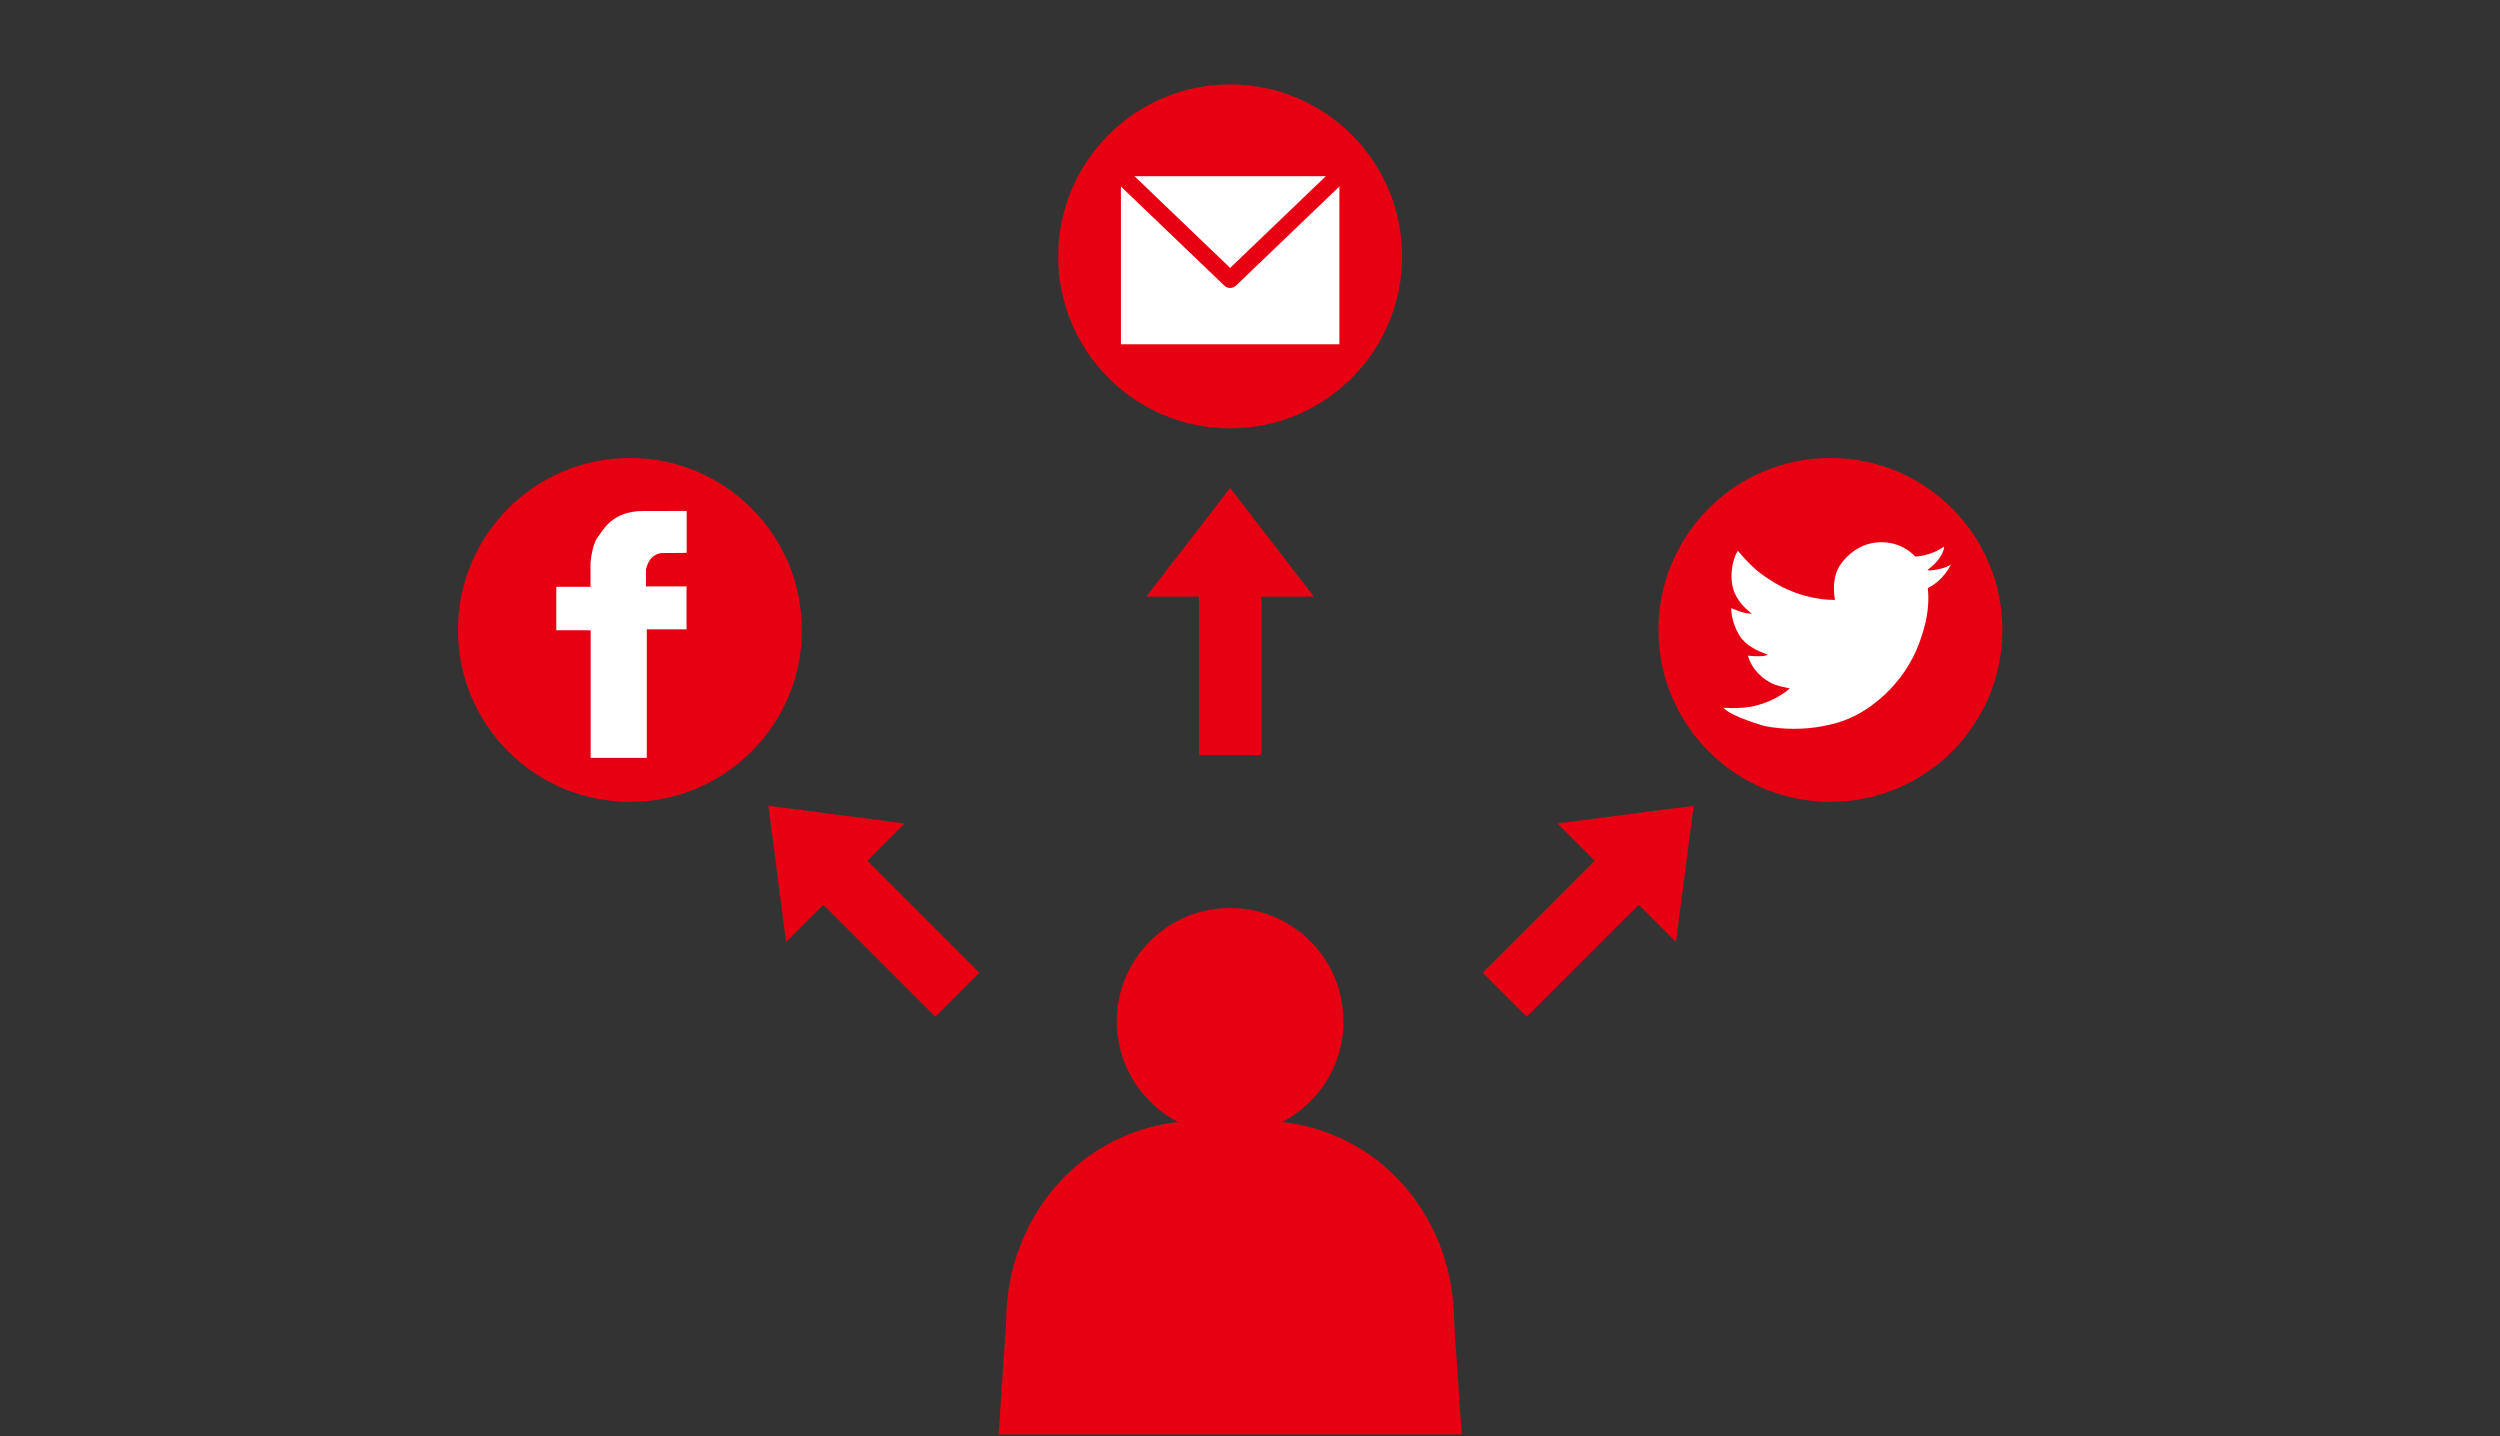 <?xml version="1.0" encoding="utf-8"?>
<!-- Generator: Adobe Illustrator 15.0.0, SVG Export Plug-In  -->
<!DOCTYPE svg PUBLIC "-//W3C//DTD SVG 1.1 Basic//EN" "http://www.w3.org/Graphics/SVG/1.1/DTD/svg11-basic.dtd">
<svg version="1.1" baseProfile="basic"
	 xmlns="http://www.w3.org/2000/svg" xmlns:xlink="http://www.w3.org/1999/xlink" xmlns:a="http://ns.adobe.com/AdobeSVGViewerExtensions/3.0/"
	 x="0px" y="0px" width="228px" height="131px" viewBox="75.549 894.009 228 131" enable-background="new 75.549 894.009 228 131"
	 xml:space="preserve">
<rect x="75.549" y="894.009" width="228" height="131" fill="#333333" stroke="none"/>
<defs>
</defs>
<rect x="0.543" y="0.543" fill="none" stroke="#231815" stroke-width="1.087" width="1200" height="2656.915"/>
<circle fill="#E60012" cx="187.739" cy="917.392" r="15.682"/>
<circle fill="#E60012" cx="187.738" cy="987.153" r="10.334"/>
<path fill="#E60012" d="M166.62,1024.824l0.689-10.178c0-10.173,7.557-18.422,17.731-18.422h5.397
	c10.175,0,17.73,8.249,17.73,18.422l0.689,10.178"/>
<g id="XMLID_7_">
	<g>
		<polygon fill="#E60012" points="187.736,938.511 195.329,948.355 195.329,948.426 190.579,948.426 190.579,962.871 
			184.901,962.871 184.901,948.426 180.145,948.426 180.145,948.355 		"/>
	</g>
	<g>
	</g>
</g>
<g id="XMLID_6_">
	<g>
		<polygon fill="#E60012" points="145.633,967.503 157.962,969.096 158.013,969.146 154.654,972.505 164.868,982.719 
			160.853,986.733 150.639,976.52 147.276,979.883 147.225,979.833 		"/>
	</g>
	<g>
	</g>
</g>
<g id="XMLID_5_">
	<g>
		<polygon fill="#E60012" points="230.003,967.503 217.674,969.096 217.624,969.146 220.982,972.505 210.769,982.719 
			214.783,986.733 224.997,976.52 228.36,979.883 228.406,979.837 		"/>
	</g>
	<g>
	</g>
</g>
<circle fill="#E60012" cx="132.997" cy="951.458" r="15.682"/>
<path fill="#FFFFFF" d="M138.173,940.608v3.824l-2.191,0.016c0,0-1.196-0.07-1.524,1.524v1.516h3.701v3.917h-3.624v11.719h-5.119
	V951.49h-3.132v-3.964h3.12v-2.193c0,0,0.127-1.645,0.675-2.362c0.547-0.715,1.34-2.36,4.176-2.36
	C137.078,940.611,138.173,940.608,138.173,940.608z"/>
<circle fill="#E60012" cx="242.483" cy="951.458" r="15.682"/>
<path fill="#FFFFFF" d="M234.047,944.244c0.631,0.759,1.338,1.523,2.137,2.11c0.38,0.277,0.773,0.535,1.175,0.784
	c1.575,0.976,3.684,1.605,5.543,1.578c0,0-0.46-1.994,0.594-3.355c1.053-1.357,2.151-1.709,2.894-1.841
	c0.743-0.131,2.479-0.175,3.836,1.25c0,0,1.403-0.039,2.632-0.92c0,0,0,1.024-1.535,2.148c-0.008,0.005,0.221,0.046,0.236,0.044
	c0.731-0.071,1.479-0.242,1.913-0.549c0,0-0.614,1.404-2.105,2.148c0.194,1.719-0.189,3.423-0.789,5.028
	c-0.675,1.815-1.783,3.442-3.207,4.751c-1.245,1.145-2.665,2.048-4.302,2.515c-1.687,0.482-3.47,0.64-5.213,0.484
	c-0.476-0.043-0.952-0.105-1.418-0.212c0,0-3.106-0.87-3.698-1.652c0.839,0.055,1.694,0.049,2.523-0.101
	c1.199-0.221,2.641-0.856,3.541-1.692c-0.05,0.044-0.41-0.059-0.471-0.07c-0.299-0.053-0.592-0.127-0.878-0.231
	c-1.13-0.413-2.192-1.477-2.487-2.656c0,0,1.58,0.175,1.799-0.111c0,0-1.909-0.504-2.652-1.842
	c-0.747-1.336-0.672-2.389-0.672-2.389s1.132,0.547,1.854,0.506c-0.877-0.685-1.605-1.567-1.781-2.691
	c-0.13-0.85-0.023-1.806,0.296-2.609C233.816,944.647,234.034,944.228,234.047,944.244z"/>
<rect x="177.776" y="910.079" fill="#FFFFFF" width="19.927" height="15.329"/>
<polyline fill="none" stroke="#E60012" stroke-width="1.533" stroke-linecap="round" stroke-linejoin="round" points="
	197.507,910.141 187.739,919.504 177.97,910.141 "/>
<rect id="_x3C_スライス_x3E__4_" x="76.221" y="894.544" fill="none" width="226.771" height="130"/>
</svg>

